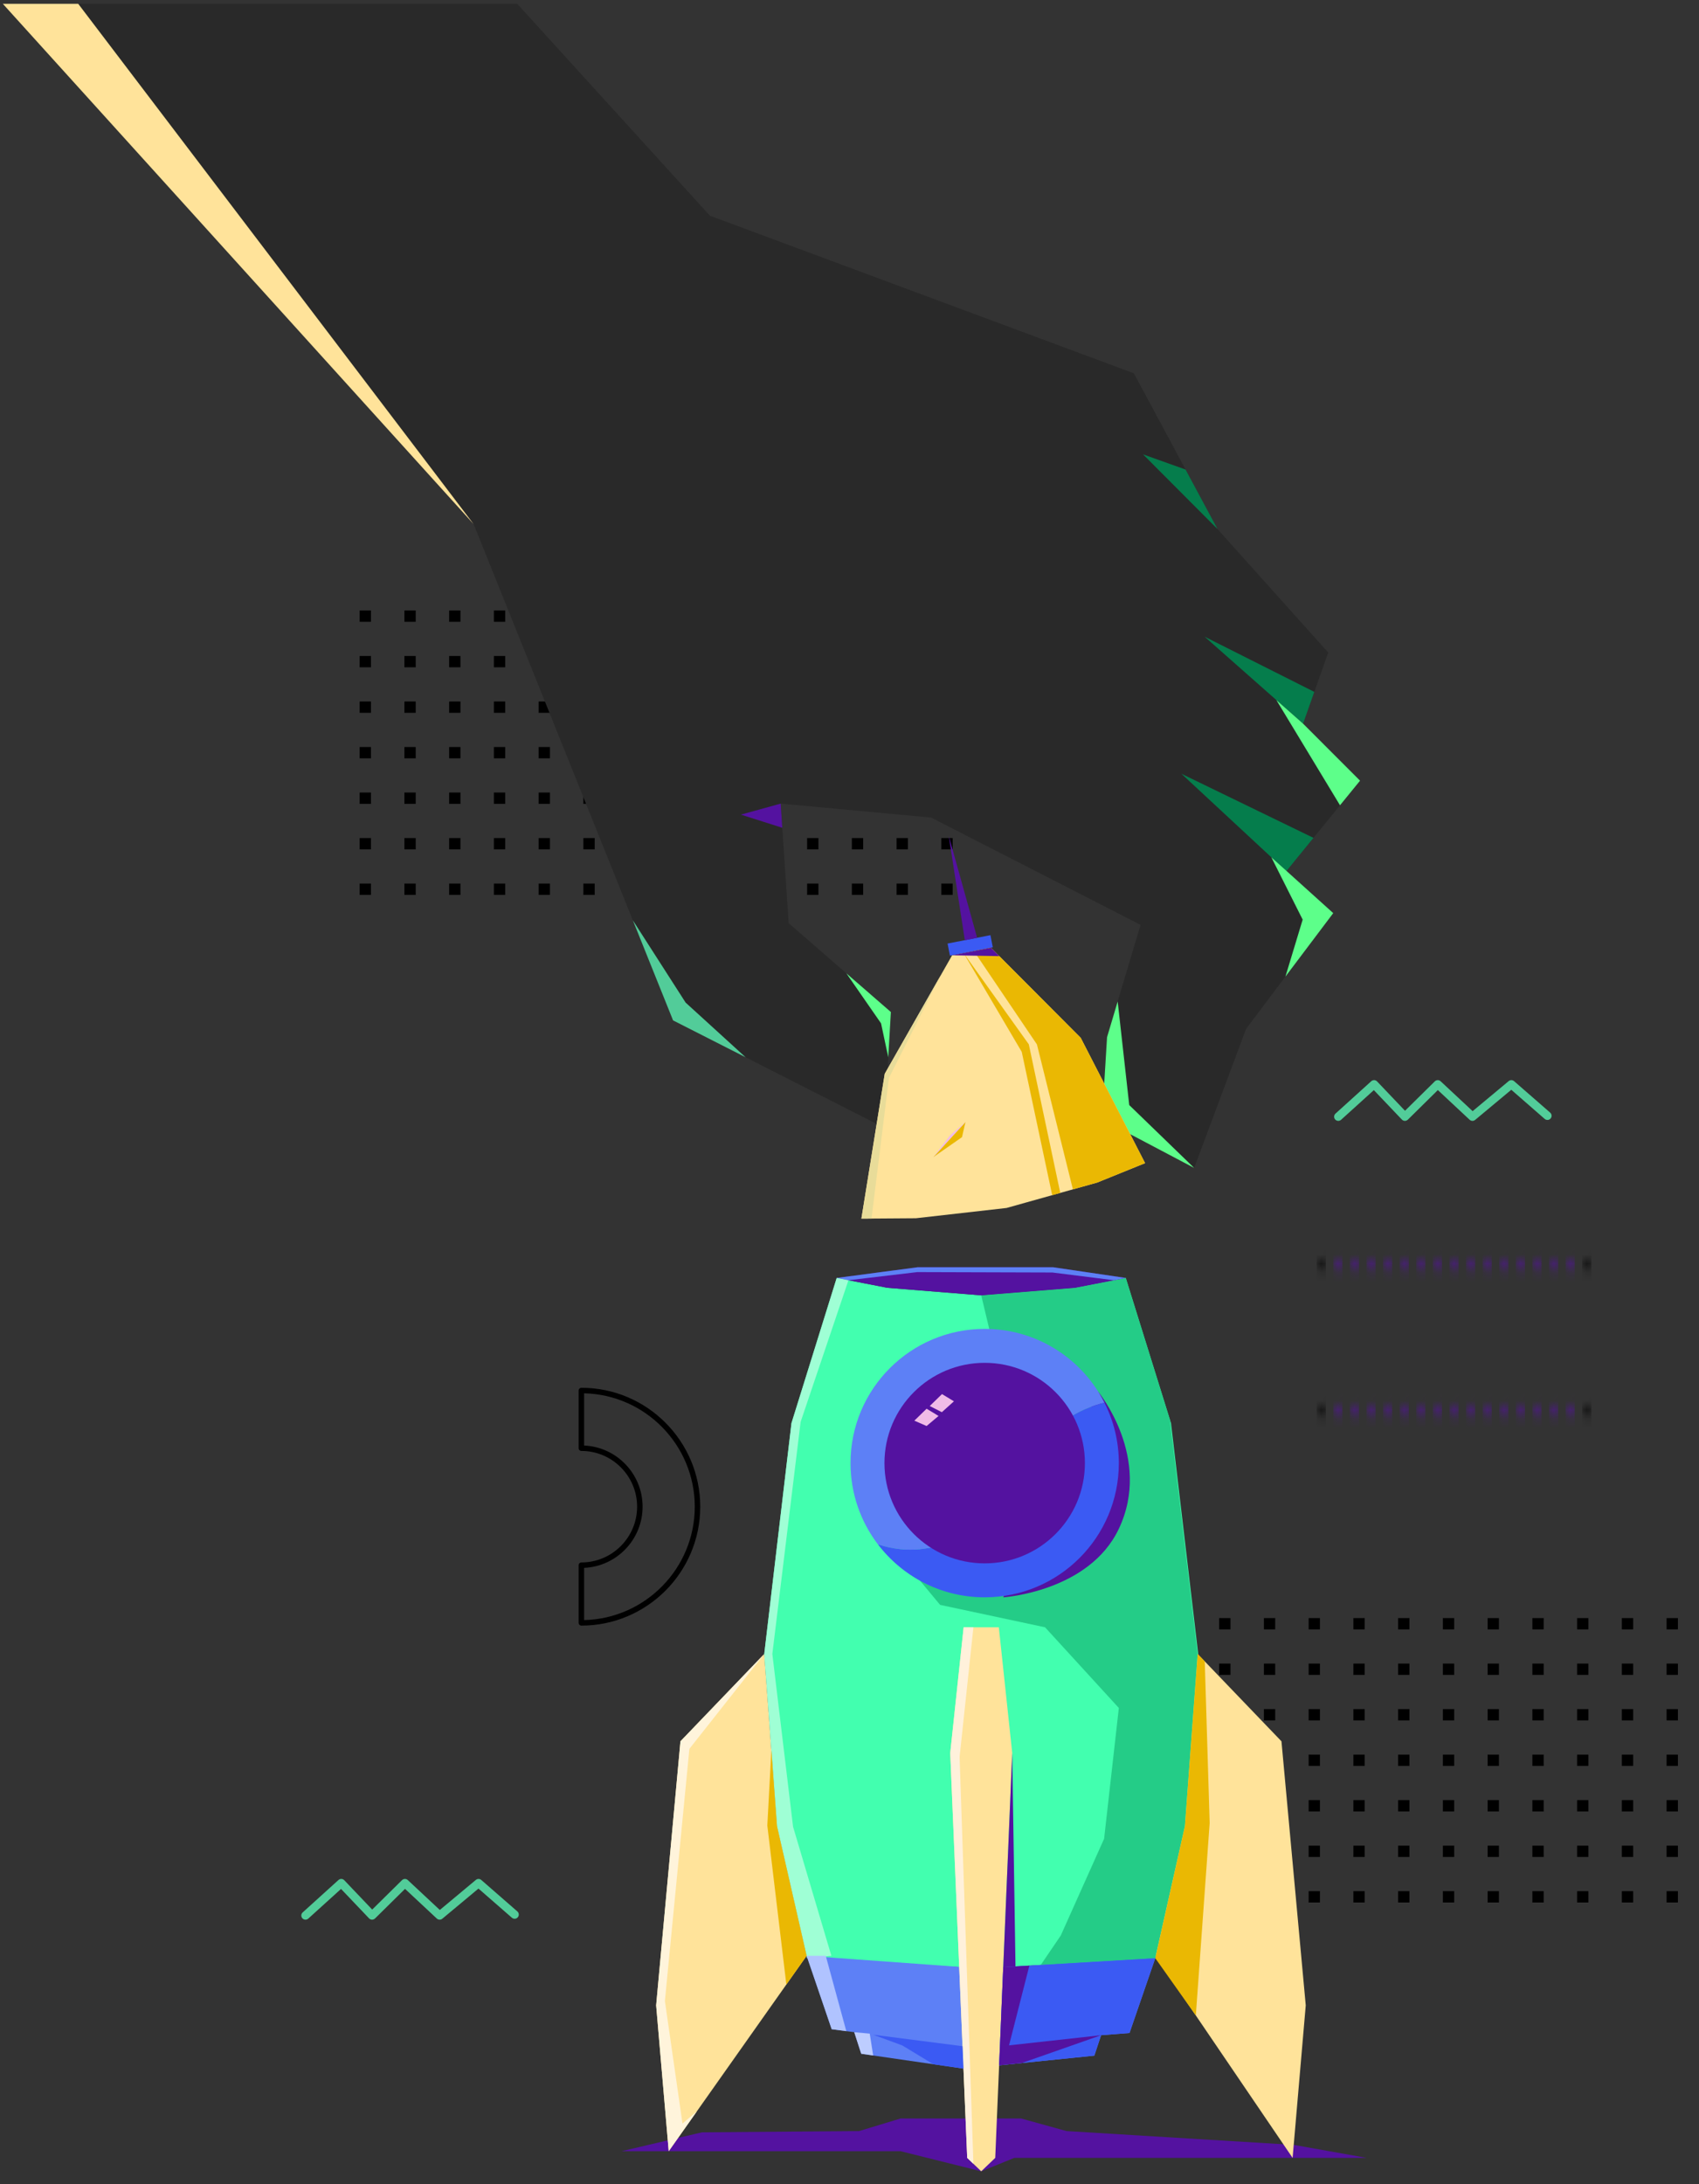 <?xml version="1.0" encoding="UTF-8"?> <svg xmlns="http://www.w3.org/2000/svg" xmlns:xlink="http://www.w3.org/1999/xlink" width="186px" height="239px" viewBox="0 0 186 239" version="1.1"><rect x="0" y="0" width="186" height="239" fill="#333333" stroke="none"/><title>startup-business2.6</title><defs><polygon id="path-1" points="28.556 6.673 22.385 0.502 14.38 8.508 6.374 0.502 0.203 6.673 8.209 14.679 0.203 22.684 6.374 28.855 14.38 20.85 22.385 28.855 28.556 22.684 20.551 14.679"></polygon><polygon id="path-3" points="28.556 6.673 22.385 0.502 14.38 8.508 6.374 0.502 0.203 6.673 8.209 14.679 0.203 22.684 6.374 28.855 14.38 20.85 22.385 28.855 28.556 22.684 20.551 14.679"></polygon><polygon id="path-5" points="28.556 6.673 22.385 0.502 14.38 8.508 6.374 0.502 0.203 6.673 8.209 14.679 0.203 22.684 6.374 28.855 14.38 20.85 22.385 28.855 28.556 22.684 20.551 14.679"></polygon><polygon id="path-7" points="28.556 6.673 22.385 0.502 14.38 8.508 6.374 0.502 0.203 6.673 8.209 14.679 0.203 22.684 6.374 28.855 14.38 20.85 22.385 28.855 28.556 22.684 20.551 14.679"></polygon><polygon id="path-9" points="28.556 6.673 22.385 0.502 14.38 8.508 6.374 0.502 0.203 6.673 8.209 14.679 0.203 22.684 6.374 28.855 14.38 20.85 22.385 28.855 28.556 22.684 20.551 14.679"></polygon><polygon id="path-11" points="28.556 6.673 22.385 0.502 14.38 8.508 6.374 0.502 0.203 6.673 8.209 14.679 0.203 22.684 6.374 28.855 14.38 20.85 22.385 28.855 28.556 22.684 20.551 14.679"></polygon><polygon id="path-13" points="28.556 6.673 22.385 0.502 14.38 8.508 6.374 0.502 0.203 6.673 8.209 14.679 0.203 22.684 6.374 28.855 14.38 20.85 22.385 28.855 28.556 22.684 20.551 14.679"></polygon><polygon id="path-15" points="28.556 6.673 22.385 0.502 14.38 8.508 6.374 0.502 0.203 6.673 8.209 14.679 0.203 22.684 6.374 28.855 14.38 20.85 22.385 28.855 28.556 22.684 20.551 14.679"></polygon><polygon id="path-17" points="28.556 6.673 22.385 0.502 14.38 8.508 6.374 0.502 0.203 6.673 8.209 14.679 0.203 22.684 6.374 28.855 14.38 20.85 22.385 28.855 28.556 22.684 20.551 14.679"></polygon><polygon id="path-19" points="28.556 6.673 22.385 0.502 14.38 8.508 6.374 0.502 0.203 6.673 8.209 14.679 0.203 22.684 6.374 28.855 14.38 20.85 22.385 28.855 28.556 22.684 20.551 14.679"></polygon><polygon id="path-21" points="28.556 6.673 22.385 0.502 14.38 8.508 6.374 0.502 0.203 6.673 8.209 14.679 0.203 22.684 6.374 28.855 14.38 20.85 22.385 28.855 28.556 22.684 20.551 14.679"></polygon><polygon id="path-23" points="28.556 6.673 22.385 0.502 14.38 8.508 6.374 0.502 0.203 6.673 8.209 14.679 0.203 22.684 6.374 28.855 14.38 20.85 22.385 28.855 28.556 22.684 20.551 14.679"></polygon><polygon id="path-25" points="28.556 6.673 22.385 0.502 14.38 8.508 6.374 0.502 0.203 6.673 8.209 14.679 0.203 22.684 6.374 28.855 14.38 20.85 22.385 28.855 28.556 22.684 20.551 14.679"></polygon><polygon id="path-27" points="28.556 6.673 22.385 0.502 14.38 8.508 6.374 0.502 0.203 6.673 8.209 14.679 0.203 22.684 6.374 28.855 14.38 20.85 22.385 28.855 28.556 22.684 20.551 14.679"></polygon><polygon id="path-29" points="28.556 6.673 22.385 0.502 14.38 8.508 6.374 0.502 0.203 6.673 8.209 14.679 0.203 22.684 6.374 28.855 14.38 20.85 22.385 28.855 28.556 22.684 20.551 14.679"></polygon><polygon id="path-31" points="28.556 6.673 22.385 0.502 14.38 8.508 6.374 0.502 0.203 6.673 8.209 14.679 0.203 22.684 6.374 28.855 14.38 20.85 22.385 28.855 28.556 22.684 20.551 14.679"></polygon><polygon id="path-33" points="28.556 6.673 22.385 0.502 14.38 8.508 6.374 0.502 0.203 6.673 8.209 14.679 0.203 22.684 6.374 28.855 14.38 20.85 22.385 28.855 28.556 22.684 20.551 14.679"></polygon></defs><g id="Page-1" stroke="none" stroke-width="1" fill="none" fill-rule="evenodd"><g id="Artboard" transform="translate(-20, -9)"><g id="startup-business2.6" transform="translate(20.2, 9.2)"><path d="M33.242,209.85 C33.118,209.85 32.994,209.799 32.904,209.701 C32.735,209.513 32.749,209.225 32.936,209.056 L36.854,205.51 C37.037,205.344 37.319,205.354 37.49,205.534 L40.547,208.744 L43.813,205.523 C43.988,205.352 44.266,205.35 44.444,205.516 L47.95,208.787 L51.896,205.499 C52.07,205.355 52.319,205.358 52.488,205.505 L56.44,208.95 C56.629,209.116 56.649,209.403 56.483,209.593 C56.318,209.785 56.03,209.803 55.84,209.638 L52.181,206.448 L48.225,209.745 C48.047,209.893 47.79,209.885 47.621,209.728 L44.141,206.48 L40.856,209.72 C40.769,209.805 40.631,209.851 40.529,209.851 C40.407,209.849 40.291,209.798 40.206,209.71 L37.135,206.486 L33.547,209.734 C33.461,209.811 33.351,209.85 33.242,209.85 Z M146.31,122.445 C146.186,122.445 146.062,122.394 145.972,122.296 C145.803,122.108 145.817,121.82 146.004,121.651 L149.922,118.105 C150.106,117.939 150.388,117.949 150.558,118.129 L153.615,121.339 L156.881,118.118 C157.056,117.947 157.334,117.945 157.513,118.111 L161.018,121.382 L164.965,118.094 C165.138,117.95 165.388,117.953 165.556,118.1 L169.508,121.545 C169.697,121.711 169.717,121.998 169.552,122.188 C169.386,122.38 169.099,122.398 168.908,122.233 L165.25,119.043 L161.293,122.34 C161.116,122.488 160.858,122.48 160.69,122.323 L157.21,119.075 L153.925,122.315 C153.838,122.4 153.699,122.446 153.598,122.446 C153.475,122.444 153.359,122.393 153.274,122.305 L150.203,119.081 L146.615,122.329 C146.529,122.406 146.419,122.445 146.31,122.445 Z" id="Shape" fill="#52CC99" fill-rule="nonzero"></path><path d="M63.448,177.674 C63.283,177.674 63.148,177.539 63.148,177.374 L63.148,171.062 C63.148,170.897 63.283,170.762 63.448,170.762 C66.812,170.762 69.548,168.026 69.548,164.662 C69.548,161.299 66.812,158.562 63.448,158.562 C63.283,158.562 63.148,158.428 63.148,158.262 L63.148,151.951 C63.148,151.785 63.283,151.651 63.448,151.651 C70.623,151.651 76.46,157.487 76.46,164.662 C76.46,171.837 70.623,177.674 63.448,177.674 Z M63.748,171.356 L63.748,177.07 C70.454,176.91 75.86,171.406 75.86,164.663 C75.86,157.919 70.454,152.415 63.748,152.255 L63.748,157.969 C67.304,158.126 70.148,161.069 70.148,164.663 C70.148,168.257 67.304,171.199 63.748,171.356 Z" id="Shape" fill="#000000" fill-rule="nonzero"></path><rect id="Rectangle" fill="#000000" fill-rule="nonzero" x="118.571" y="176.849" width="1.239" height="1.239"></rect><rect id="Rectangle" fill="#000000" fill-rule="nonzero" x="123.47" y="176.849" width="1.239" height="1.239"></rect><rect id="Rectangle" fill="#000000" fill-rule="nonzero" x="128.368" y="176.849" width="1.239" height="1.239"></rect><rect id="Rectangle" fill="#000000" fill-rule="nonzero" x="133.267" y="176.849" width="1.239" height="1.239"></rect><rect id="Rectangle" fill="#000000" fill-rule="nonzero" x="138.166" y="176.849" width="1.239" height="1.239"></rect><rect id="Rectangle" fill="#000000" fill-rule="nonzero" x="143.064" y="176.849" width="1.239" height="1.239"></rect><rect id="Rectangle" fill="#000000" fill-rule="nonzero" x="147.962" y="176.849" width="1.239" height="1.239"></rect><rect id="Rectangle" fill="#000000" fill-rule="nonzero" x="152.861" y="176.849" width="1.239" height="1.239"></rect><rect id="Rectangle" fill="#000000" fill-rule="nonzero" x="157.76" y="176.849" width="1.239" height="1.239"></rect><rect id="Rectangle" fill="#000000" fill-rule="nonzero" x="162.658" y="176.849" width="1.239" height="1.239"></rect><rect id="Rectangle" fill="#000000" fill-rule="nonzero" x="167.557" y="176.849" width="1.239" height="1.239"></rect><rect id="Rectangle" fill="#000000" fill-rule="nonzero" x="172.456" y="176.849" width="1.239" height="1.239"></rect><rect id="Rectangle" fill="#000000" fill-rule="nonzero" x="177.354" y="176.849" width="1.239" height="1.239"></rect><rect id="Rectangle" fill="#000000" fill-rule="nonzero" x="182.252" y="176.849" width="1.239" height="1.239"></rect><rect id="Rectangle" fill="#000000" fill-rule="nonzero" x="118.571" y="181.829" width="1.239" height="1.239"></rect><rect id="Rectangle" fill="#000000" fill-rule="nonzero" x="123.47" y="181.829" width="1.239" height="1.239"></rect><rect id="Rectangle" fill="#000000" fill-rule="nonzero" x="128.368" y="181.829" width="1.239" height="1.239"></rect><rect id="Rectangle" fill="#000000" fill-rule="nonzero" x="133.267" y="181.829" width="1.239" height="1.239"></rect><rect id="Rectangle" fill="#000000" fill-rule="nonzero" x="138.166" y="181.829" width="1.239" height="1.239"></rect><rect id="Rectangle" fill="#000000" fill-rule="nonzero" x="143.064" y="181.829" width="1.239" height="1.239"></rect><rect id="Rectangle" fill="#000000" fill-rule="nonzero" x="147.962" y="181.829" width="1.239" height="1.239"></rect><rect id="Rectangle" fill="#000000" fill-rule="nonzero" x="152.861" y="181.829" width="1.239" height="1.239"></rect><rect id="Rectangle" fill="#000000" fill-rule="nonzero" x="157.76" y="181.829" width="1.239" height="1.239"></rect><rect id="Rectangle" fill="#000000" fill-rule="nonzero" x="162.658" y="181.829" width="1.239" height="1.239"></rect><rect id="Rectangle" fill="#000000" fill-rule="nonzero" x="167.557" y="181.829" width="1.239" height="1.239"></rect><rect id="Rectangle" fill="#000000" fill-rule="nonzero" x="172.456" y="181.829" width="1.239" height="1.239"></rect><rect id="Rectangle" fill="#000000" fill-rule="nonzero" x="177.354" y="181.829" width="1.239" height="1.239"></rect><rect id="Rectangle" fill="#000000" fill-rule="nonzero" x="182.252" y="181.829" width="1.239" height="1.239"></rect><g id="Group" transform="translate(118.2, 186.6)" fill="#000000" fill-rule="nonzero"><rect id="Rectangle" x="0.371" y="0.21" width="1.239" height="1.239"></rect><rect id="Rectangle" x="5.27" y="0.21" width="1.239" height="1.239"></rect><rect id="Rectangle" x="10.168" y="0.21" width="1.239" height="1.239"></rect><rect id="Rectangle" x="15.067" y="0.21" width="1.239" height="1.239"></rect><rect id="Rectangle" x="19.966" y="0.21" width="1.239" height="1.239"></rect><rect id="Rectangle" x="24.864" y="0.21" width="1.239" height="1.239"></rect><rect id="Rectangle" x="29.762" y="0.21" width="1.239" height="1.239"></rect><rect id="Rectangle" x="34.661" y="0.21" width="1.239" height="1.239"></rect><rect id="Rectangle" x="39.56" y="0.21" width="1.239" height="1.239"></rect><rect id="Rectangle" x="44.458" y="0.21" width="1.239" height="1.239"></rect><rect id="Rectangle" x="49.357" y="0.21" width="1.239" height="1.239"></rect><rect id="Rectangle" x="54.256" y="0.21" width="1.239" height="1.239"></rect><rect id="Rectangle" x="59.154" y="0.21" width="1.239" height="1.239"></rect><rect id="Rectangle" x="64.052" y="0.21" width="1.239" height="1.239"></rect></g><g id="Group" transform="translate(118.2, 191.4)" fill="#000000" fill-rule="nonzero"><rect id="Rectangle" x="0.371" y="0.39" width="1.239" height="1.239"></rect><rect id="Rectangle" x="5.27" y="0.39" width="1.239" height="1.239"></rect><rect id="Rectangle" x="10.168" y="0.39" width="1.239" height="1.239"></rect><rect id="Rectangle" x="15.067" y="0.39" width="1.239" height="1.239"></rect><rect id="Rectangle" x="19.966" y="0.39" width="1.239" height="1.239"></rect><rect id="Rectangle" x="24.864" y="0.39" width="1.239" height="1.239"></rect><rect id="Rectangle" x="29.762" y="0.39" width="1.239" height="1.239"></rect><rect id="Rectangle" x="34.661" y="0.39" width="1.239" height="1.239"></rect><rect id="Rectangle" x="39.56" y="0.39" width="1.239" height="1.239"></rect><rect id="Rectangle" x="44.458" y="0.39" width="1.239" height="1.239"></rect><rect id="Rectangle" x="49.357" y="0.39" width="1.239" height="1.239"></rect><rect id="Rectangle" x="54.256" y="0.39" width="1.239" height="1.239"></rect><rect id="Rectangle" x="59.154" y="0.39" width="1.239" height="1.239"></rect><rect id="Rectangle" x="64.052" y="0.39" width="1.239" height="1.239"></rect></g><g id="Group" transform="translate(118.2, 196.2)" fill="#000000" fill-rule="nonzero"><rect id="Rectangle" x="0.371" y="0.571" width="1.239" height="1.239"></rect><rect id="Rectangle" x="5.27" y="0.571" width="1.239" height="1.239"></rect><rect id="Rectangle" x="10.168" y="0.571" width="1.239" height="1.239"></rect><rect id="Rectangle" x="15.067" y="0.571" width="1.239" height="1.239"></rect><rect id="Rectangle" x="19.966" y="0.571" width="1.239" height="1.239"></rect><rect id="Rectangle" x="24.864" y="0.571" width="1.239" height="1.239"></rect><rect id="Rectangle" x="29.762" y="0.571" width="1.239" height="1.239"></rect><rect id="Rectangle" x="34.661" y="0.571" width="1.239" height="1.239"></rect><rect id="Rectangle" x="39.56" y="0.571" width="1.239" height="1.239"></rect><rect id="Rectangle" x="44.458" y="0.571" width="1.239" height="1.239"></rect><rect id="Rectangle" x="49.357" y="0.571" width="1.239" height="1.239"></rect><rect id="Rectangle" x="54.256" y="0.571" width="1.239" height="1.239"></rect><rect id="Rectangle" x="59.154" y="0.571" width="1.239" height="1.239"></rect><rect id="Rectangle" x="64.052" y="0.571" width="1.239" height="1.239"></rect></g><g id="Group" transform="translate(118.2, 201.6)" fill="#000000" fill-rule="nonzero"><rect id="Rectangle" x="0.371" y="0.151" width="1.239" height="1.239"></rect><rect id="Rectangle" x="5.27" y="0.151" width="1.239" height="1.239"></rect><rect id="Rectangle" x="10.168" y="0.151" width="1.239" height="1.239"></rect><rect id="Rectangle" x="15.067" y="0.151" width="1.239" height="1.239"></rect><rect id="Rectangle" x="19.966" y="0.151" width="1.239" height="1.239"></rect><rect id="Rectangle" x="24.864" y="0.151" width="1.239" height="1.239"></rect><rect id="Rectangle" x="29.762" y="0.151" width="1.239" height="1.239"></rect><rect id="Rectangle" x="34.661" y="0.151" width="1.239" height="1.239"></rect><rect id="Rectangle" x="39.56" y="0.151" width="1.239" height="1.239"></rect><rect id="Rectangle" x="44.458" y="0.151" width="1.239" height="1.239"></rect><rect id="Rectangle" x="49.357" y="0.151" width="1.239" height="1.239"></rect><rect id="Rectangle" x="54.256" y="0.151" width="1.239" height="1.239"></rect><rect id="Rectangle" x="59.154" y="0.151" width="1.239" height="1.239"></rect><rect id="Rectangle" x="64.052" y="0.151" width="1.239" height="1.239"></rect></g><g id="Group" transform="translate(118.2, 206.4)" fill="#000000" fill-rule="nonzero"><rect id="Rectangle" x="0.371" y="0.332" width="1.239" height="1.239"></rect><rect id="Rectangle" x="5.27" y="0.332" width="1.239" height="1.239"></rect><rect id="Rectangle" x="10.168" y="0.332" width="1.239" height="1.239"></rect><rect id="Rectangle" x="15.067" y="0.332" width="1.239" height="1.239"></rect><rect id="Rectangle" x="19.966" y="0.332" width="1.239" height="1.239"></rect><rect id="Rectangle" x="24.864" y="0.332" width="1.239" height="1.239"></rect><rect id="Rectangle" x="29.762" y="0.332" width="1.239" height="1.239"></rect><rect id="Rectangle" x="34.661" y="0.332" width="1.239" height="1.239"></rect><rect id="Rectangle" x="39.56" y="0.332" width="1.239" height="1.239"></rect><rect id="Rectangle" x="44.458" y="0.332" width="1.239" height="1.239"></rect><rect id="Rectangle" x="49.357" y="0.332" width="1.239" height="1.239"></rect><rect id="Rectangle" x="54.256" y="0.332" width="1.239" height="1.239"></rect><rect id="Rectangle" x="59.154" y="0.332" width="1.239" height="1.239"></rect><rect id="Rectangle" x="64.052" y="0.332" width="1.239" height="1.239"></rect></g><g id="Group" transform="translate(39, 66.6)" fill="#000000" fill-rule="nonzero"><rect id="Rectangle" x="0.173" y="-0.002" width="1.239" height="1.239"></rect><rect id="Rectangle" x="5.072" y="-0.002" width="1.239" height="1.239"></rect><rect id="Rectangle" x="9.97" y="-0.002" width="1.239" height="1.239"></rect><rect id="Rectangle" x="14.869" y="-0.002" width="1.239" height="1.239"></rect><rect id="Rectangle" x="19.768" y="-0.002" width="1.239" height="1.239"></rect><rect id="Rectangle" x="24.666" y="-0.002" width="1.239" height="1.239"></rect><rect id="Rectangle" x="29.564" y="-0.002" width="1.239" height="1.239"></rect><rect id="Rectangle" x="34.463" y="-0.002" width="1.239" height="1.239"></rect><rect id="Rectangle" x="39.362" y="-0.002" width="1.239" height="1.239"></rect><rect id="Rectangle" x="44.26" y="-0.002" width="1.239" height="1.239"></rect><rect id="Rectangle" x="49.159" y="-0.002" width="1.239" height="1.239"></rect><rect id="Rectangle" x="54.058" y="-0.002" width="1.239" height="1.239"></rect><rect id="Rectangle" x="58.956" y="-0.002" width="1.239" height="1.239"></rect><rect id="Rectangle" x="63.854" y="-0.002" width="1.239" height="1.239"></rect><rect id="Rectangle" x="0.173" y="4.978" width="1.239" height="1.239"></rect><rect id="Rectangle" x="5.072" y="4.978" width="1.239" height="1.239"></rect><rect id="Rectangle" x="9.97" y="4.978" width="1.239" height="1.239"></rect><rect id="Rectangle" x="14.869" y="4.978" width="1.239" height="1.239"></rect><rect id="Rectangle" x="19.768" y="4.978" width="1.239" height="1.239"></rect><rect id="Rectangle" x="24.666" y="4.978" width="1.239" height="1.239"></rect><rect id="Rectangle" x="29.564" y="4.978" width="1.239" height="1.239"></rect><rect id="Rectangle" x="34.463" y="4.978" width="1.239" height="1.239"></rect><rect id="Rectangle" x="39.362" y="4.978" width="1.239" height="1.239"></rect><rect id="Rectangle" x="44.26" y="4.978" width="1.239" height="1.239"></rect><rect id="Rectangle" x="49.159" y="4.978" width="1.239" height="1.239"></rect><rect id="Rectangle" x="54.058" y="4.978" width="1.239" height="1.239"></rect><rect id="Rectangle" x="58.956" y="4.978" width="1.239" height="1.239"></rect><rect id="Rectangle" x="63.854" y="4.978" width="1.239" height="1.239"></rect><g transform="translate(0, 9.6)" id="Rectangle"><rect x="0.173" y="0.359" width="1.239" height="1.239"></rect><rect x="5.072" y="0.359" width="1.239" height="1.239"></rect><rect x="9.97" y="0.359" width="1.239" height="1.239"></rect><rect x="14.869" y="0.359" width="1.239" height="1.239"></rect><rect x="19.768" y="0.359" width="1.239" height="1.239"></rect><rect x="24.666" y="0.359" width="1.239" height="1.239"></rect><rect x="29.564" y="0.359" width="1.239" height="1.239"></rect><rect x="34.463" y="0.359" width="1.239" height="1.239"></rect><rect x="39.362" y="0.359" width="1.239" height="1.239"></rect><rect x="44.26" y="0.359" width="1.239" height="1.239"></rect><rect x="49.159" y="0.359" width="1.239" height="1.239"></rect><rect x="54.058" y="0.359" width="1.239" height="1.239"></rect><rect x="58.956" y="0.359" width="1.239" height="1.239"></rect><rect x="63.854" y="0.359" width="1.239" height="1.239"></rect></g><g transform="translate(0, 14.4)" id="Rectangle"><rect x="0.173" y="0.539" width="1.239" height="1.239"></rect><rect x="5.072" y="0.539" width="1.239" height="1.239"></rect><rect x="9.97" y="0.539" width="1.239" height="1.239"></rect><rect x="14.869" y="0.539" width="1.239" height="1.239"></rect><rect x="19.768" y="0.539" width="1.239" height="1.239"></rect><rect x="24.666" y="0.539" width="1.239" height="1.239"></rect><rect x="29.564" y="0.539" width="1.239" height="1.239"></rect><rect x="34.463" y="0.539" width="1.239" height="1.239"></rect><rect x="39.362" y="0.539" width="1.239" height="1.239"></rect><rect x="44.26" y="0.539" width="1.239" height="1.239"></rect><rect x="49.159" y="0.539" width="1.239" height="1.239"></rect><rect x="54.058" y="0.539" width="1.239" height="1.239"></rect><rect x="58.956" y="0.539" width="1.239" height="1.239"></rect><rect x="63.854" y="0.539" width="1.239" height="1.239"></rect></g><g transform="translate(0, 19.8)" id="Rectangle"><rect x="0.173" y="0.119" width="1.239" height="1.239"></rect><rect x="5.072" y="0.119" width="1.239" height="1.239"></rect><rect x="9.97" y="0.119" width="1.239" height="1.239"></rect><rect x="14.869" y="0.119" width="1.239" height="1.239"></rect><rect x="19.768" y="0.119" width="1.239" height="1.239"></rect><rect x="24.666" y="0.119" width="1.239" height="1.239"></rect><rect x="29.564" y="0.119" width="1.239" height="1.239"></rect><rect x="34.463" y="0.119" width="1.239" height="1.239"></rect><rect x="39.362" y="0.119" width="1.239" height="1.239"></rect><rect x="44.26" y="0.119" width="1.239" height="1.239"></rect><rect x="49.159" y="0.119" width="1.239" height="1.239"></rect><rect x="54.058" y="0.119" width="1.239" height="1.239"></rect><rect x="58.956" y="0.119" width="1.239" height="1.239"></rect><rect x="63.854" y="0.119" width="1.239" height="1.239"></rect></g><g transform="translate(0, 24.6)" id="Rectangle"><rect x="0.173" y="0.3" width="1.239" height="1.239"></rect><rect x="5.072" y="0.3" width="1.239" height="1.239"></rect><rect x="9.97" y="0.3" width="1.239" height="1.239"></rect><rect x="14.869" y="0.3" width="1.239" height="1.239"></rect><rect x="19.768" y="0.3" width="1.239" height="1.239"></rect><rect x="24.666" y="0.3" width="1.239" height="1.239"></rect><rect x="29.564" y="0.3" width="1.239" height="1.239"></rect><rect x="34.463" y="0.3" width="1.239" height="1.239"></rect><rect x="39.362" y="0.3" width="1.239" height="1.239"></rect><rect x="44.26" y="0.3" width="1.239" height="1.239"></rect><rect x="49.159" y="0.3" width="1.239" height="1.239"></rect><rect x="54.058" y="0.3" width="1.239" height="1.239"></rect><rect x="58.956" y="0.3" width="1.239" height="1.239"></rect><rect x="63.854" y="0.3" width="1.239" height="1.239"></rect></g><g transform="translate(0, 29.4)" id="Rectangle"><rect x="0.173" y="0.481" width="1.239" height="1.239"></rect><rect x="5.072" y="0.481" width="1.239" height="1.239"></rect><rect x="9.97" y="0.481" width="1.239" height="1.239"></rect><rect x="14.869" y="0.481" width="1.239" height="1.239"></rect><rect x="19.768" y="0.481" width="1.239" height="1.239"></rect><rect x="24.666" y="0.481" width="1.239" height="1.239"></rect><rect x="29.564" y="0.481" width="1.239" height="1.239"></rect><rect x="34.463" y="0.481" width="1.239" height="1.239"></rect><rect x="39.362" y="0.481" width="1.239" height="1.239"></rect><rect x="44.26" y="0.481" width="1.239" height="1.239"></rect><rect x="49.159" y="0.481" width="1.239" height="1.239"></rect><rect x="54.058" y="0.481" width="1.239" height="1.239"></rect><rect x="58.956" y="0.481" width="1.239" height="1.239"></rect><rect x="63.854" y="0.481" width="1.239" height="1.239"></rect></g></g><g id="Group" transform="translate(144, 133.8)"><g id="Clipped"><mask id="mask-2" fill="white"><use xlink:href="#path-1"></use></mask><g id="a"></g><rect id="Rectangle" fill="#000000" fill-rule="nonzero" mask="url(#mask-2)" x="-0.053" y="-2.239" width="1" height="33.836"></rect></g><g id="Clipped"><mask id="mask-4" fill="white"><use xlink:href="#path-3"></use></mask><g id="a"></g><rect id="Rectangle" fill="#5412A0" fill-rule="nonzero" mask="url(#mask-4)" x="1.765" y="-2.239" width="1" height="33.836"></rect></g><g id="Clipped"><mask id="mask-6" fill="white"><use xlink:href="#path-5"></use></mask><g id="a"></g><rect id="Rectangle" fill="#5412A0" fill-rule="nonzero" mask="url(#mask-6)" x="3.581" y="-2.239" width="1" height="33.836"></rect></g><g id="Clipped"><mask id="mask-8" fill="white"><use xlink:href="#path-7"></use></mask><g id="a"></g><rect id="Rectangle" fill="#5412A0" fill-rule="nonzero" mask="url(#mask-8)" x="5.398" y="-2.239" width="1" height="33.836"></rect></g><g id="Clipped"><mask id="mask-10" fill="white"><use xlink:href="#path-9"></use></mask><g id="a"></g><rect id="Rectangle" fill="#5412A0" fill-rule="nonzero" mask="url(#mask-10)" x="7.214" y="-2.239" width="1" height="33.836"></rect></g><g id="Clipped"><mask id="mask-12" fill="white"><use xlink:href="#path-11"></use></mask><g id="a"></g><rect id="Rectangle" fill="#5412A0" fill-rule="nonzero" mask="url(#mask-12)" x="9.031" y="-2.239" width="1" height="33.836"></rect></g><g id="Clipped"><mask id="mask-14" fill="white"><use xlink:href="#path-13"></use></mask><g id="a"></g><rect id="Rectangle" fill="#5412A0" fill-rule="nonzero" mask="url(#mask-14)" x="10.847" y="-2.239" width="1" height="33.836"></rect></g><g id="Clipped"><mask id="mask-16" fill="white"><use xlink:href="#path-15"></use></mask><g id="a"></g><rect id="Rectangle" fill="#5412A0" fill-rule="nonzero" mask="url(#mask-16)" x="12.664" y="-2.239" width="1" height="33.836"></rect></g><g id="Clipped"><mask id="mask-18" fill="white"><use xlink:href="#path-17"></use></mask><g id="a"></g><rect id="Rectangle" fill="#5412A0" fill-rule="nonzero" mask="url(#mask-18)" x="14.481" y="-2.239" width="1" height="33.836"></rect></g><g id="Clipped"><mask id="mask-20" fill="white"><use xlink:href="#path-19"></use></mask><g id="a"></g><rect id="Rectangle" fill="#5412A0" fill-rule="nonzero" mask="url(#mask-20)" x="16.298" y="-2.239" width="1" height="33.836"></rect></g><g id="Clipped"><mask id="mask-22" fill="white"><use xlink:href="#path-21"></use></mask><g id="a"></g><rect id="Rectangle" fill="#5412A0" fill-rule="nonzero" mask="url(#mask-22)" x="18.115" y="-2.239" width="1" height="33.836"></rect></g><g id="Clipped"><mask id="mask-24" fill="white"><use xlink:href="#path-23"></use></mask><g id="a"></g><rect id="Rectangle" fill="#5412A0" fill-rule="nonzero" mask="url(#mask-24)" x="19.931" y="-2.239" width="1" height="33.836"></rect></g><g id="Clipped"><mask id="mask-26" fill="white"><use xlink:href="#path-25"></use></mask><g id="a"></g><rect id="Rectangle" fill="#5412A0" fill-rule="nonzero" mask="url(#mask-26)" x="21.748" y="-2.239" width="1" height="33.836"></rect></g><g id="Clipped"><mask id="mask-28" fill="white"><use xlink:href="#path-27"></use></mask><g id="a"></g><rect id="Rectangle" fill="#5412A0" fill-rule="nonzero" mask="url(#mask-28)" x="23.564" y="-2.239" width="1" height="33.836"></rect></g><g id="Clipped"><mask id="mask-30" fill="white"><use xlink:href="#path-29"></use></mask><g id="a"></g><rect id="Rectangle" fill="#5412A0" fill-rule="nonzero" mask="url(#mask-30)" x="25.381" y="-2.239" width="1" height="33.836"></rect></g><g id="Clipped"><mask id="mask-32" fill="white"><use xlink:href="#path-31"></use></mask><g id="a"></g><rect id="Rectangle" fill="#5412A0" fill-rule="nonzero" mask="url(#mask-32)" x="27.198" y="-2.239" width="1" height="33.836"></rect></g><g id="Clipped"><mask id="mask-34" fill="white"><use xlink:href="#path-33"></use></mask><g id="a"></g><rect id="Rectangle" fill="#000000" fill-rule="nonzero" mask="url(#mask-34)" x="29.015" y="-2.239" width="1" height="33.836"></rect></g></g><g id="Group" fill-rule="nonzero"><polygon id="Path" fill="#292929" points="51.655 57.155 73.484 111.453 96.597 123.193 97.331 110.536 86.141 100.813 85.264 87.731 101.734 89.257 124.664 100.997 120.995 113.287 120.445 122.276 130.534 127.595 136.22 112.37 145.759 99.713 140.623 95.127 148.694 85.221 142.457 78.984 145.209 71.199 133.102 57.705 123.93 40.645 77.519 23.402 56.424 0.216 0.108 0.216"></polygon><polygon id="Path" fill="#057D4C" points="140.623 95.127 129.135 84.464 143.594 91.48"></polygon><polygon id="Path" fill="#057D4C" points="142.457 78.984 131.68 69.468 143.686 75.506"></polygon><polygon id="Path" fill="#057D4C" points="133.102 57.705 124.939 49.519 129.592 51.178"></polygon><polygon id="Path" fill="#5412A0" points="85.264 87.731 80.913 88.936 85.441 90.376"></polygon><polygon id="Path" fill="#FFE39A" points="51.655 57.155 8.363 0.216 0.108 0.216"></polygon><polygon id="Path" fill="#52CC99" points="69.082 100.502 73.484 111.453 81.429 115.489 74.86 109.504"></polygon><polygon id="Path" fill="#5DFF8A" points="122.159 109.385 120.995 113.287 120.445 122.276 130.534 127.595 123.425 120.716"></polygon><polygon id="Path" fill="#5DFF8A" points="92.455 106.299 96.253 111.774 97.044 115.489 97.331 110.536"></polygon><polygon id="Path" fill="#5DFF8A" points="138.981 93.603 142.411 100.424 140.523 106.66 145.759 99.713"></polygon><polygon id="Path" fill="#5DFF8A" points="139.534 76.403 146.499 87.915 148.694 85.221 142.457 78.984"></polygon><polygon id="Path" fill="#FFE39A" points="94.103 133.142 100.069 133.1 109.996 131.975 119.92 129.193 125.159 127.071 118.114 113.363 108.284 103.501 104.032 104.333 96.659 117.293"></polygon><rect id="Rectangle" fill="#3B5AF3" transform="translate(106.011, 103.247) rotate(-11.068) translate(-106.011, -103.247) " x="103.621" y="102.571" width="4.781" height="1.352"></rect><polygon id="Path" fill="#EAB803" points="106.417 103.866 113.32 114.082 117.257 129.94 119.92 129.193 125.159 127.071 118.114 113.363 108.284 103.501"></polygon><polygon id="Path" fill="#EAB803" points="105.292 104.086 112.43 114.069 115.875 130.327 114.991 130.574 111.657 114.896"></polygon><polygon id="Path" fill="#5412A0" points="105.426 102.682 103.671 91.285 106.776 102.418"></polygon><polygon id="Path" fill="#5412A0" points="104.032 104.333 109.2 104.42 108.284 103.501"></polygon><polygon id="Path" fill="#EAB803" points="105.495 122.575 101.971 126.418 105.117 124.225"></polygon><polygon id="Path" fill="#F0BBE7" points="101.971 126.418 103.816 124.024 105.495 122.575"></polygon><polyline id="Path" fill="#E8DC99" points="95.21 133.135 95.216 133.088 97.12 117.738 102.803 106.491 96.659 117.293 94.103 133.142"></polyline></g><g id="Group" transform="translate(67.8, 138)" fill-rule="nonzero"><polygon id="Path" fill="#5412A0" points="0.043 97.183 30.586 97.183 39.42 99.384 43.037 97.916 81.628 97.916 73.632 96.494 48.761 94.982 43.793 93.606 30.586 93.606 26.045 94.982 8.848 95.119"></polygon><polygon id="Path" fill="#42FFAF" points="60.196 17.524 55.243 1.634 49.693 2.711 39.421 3.537 29.148 2.711 23.599 1.634 18.646 17.524 15.667 42.778 17.064 61.618 20.366 76.064 39.421 77.188 58.475 76.064 61.778 61.618 63.175 42.778"></polygon><polygon id="Path" fill="#5D80F6" points="20.306 75.803 23.049 83.837 37.082 85.695 55.655 84.25 58.475 76.064 39.421 77.188"></polygon><polygon id="Path" fill="#5D80F6" points="25.519 84.164 26.282 86.521 37.632 88.171 51.803 86.727 52.541 84.493"></polygon><polygon id="Path" fill="#FFE39A" points="15.667 42.778 6.493 52.332 3.833 81.224 5.209 97.183 20.306 75.803 17.064 61.618"></polygon><polygon id="Path" fill="#FFE39A" points="63.115 42.778 72.289 52.332 74.948 81.224 73.509 97.916 58.475 75.803 61.718 61.618"></polygon><polygon id="Path" fill="#24CC87" points="39.421 3.537 40.561 8.306 51.911 26.329 44.275 34.24 29.898 31.364 34.919 37.405 46.408 39.858 54.486 48.686 52.874 62.994 48.127 73.588 45.937 76.804 58.475 76.064 61.718 61.618 63.115 42.778 60.095 17.202 55.243 1.634 49.693 2.711"></polygon><path d="M52.238,14.095 C52.238,14.095 58.171,21.308 54.486,29.081 C51.219,35.974 41.831,36.58 41.831,36.58 L52.238,14.095 Z" id="Path" fill="#5412A0"></path><path d="M44,22.615 C46.631,17.675 50.323,15.907 52.915,15.286 C50.497,10.494 45.533,7.206 39.799,7.206 C31.688,7.206 25.112,13.781 25.112,21.893 C25.112,25.235 26.231,28.315 28.111,30.784 C34.426,32.85 40.474,29.231 44,22.615 Z" id="Path" fill="#5D80F6"></path><path d="M39.799,36.579 C47.911,36.579 54.486,30.004 54.486,21.892 C54.486,19.515 53.918,17.272 52.915,15.286 C50.323,15.906 46.632,17.675 44,22.614 C40.474,29.231 34.426,32.849 28.112,30.782 C30.794,34.304 35.03,36.579 39.799,36.579 Z" id="Path" fill="#3B5AF3"></path><polygon id="Path" fill="#FFE39A" points="42.814 53.616 41.347 39.858 39.421 39.858 39.42 39.858 37.495 39.858 36.028 53.616 37.886 97.916 39.42 99.383 39.42 99.384 39.421 99.383 39.421 99.384 39.421 99.383 40.955 97.916"></polygon><circle id="Oval" fill="#5412A0" cx="39.799" cy="21.892" r="10.972"></circle><polygon id="Path" fill="#5412A0" points="23.599 1.634 32.443 0.464 47.302 0.464 55.243 1.634 49.693 2.711 39.421 3.537 29.148 2.711"></polygon><polygon id="Path" fill="#5D80F6" points="23.599 1.634 32.443 0.464 47.302 0.464 55.243 1.634 53.956 1.884 47.21 1.037 32.42 0.992 24.886 1.884"></polygon><polygon id="Path" fill="#9FFFD5" points="24.886 1.884 19.648 17.387 16.553 42.778 18.823 61.687 23.015 75.803 20.366 76.064 17.064 61.618 15.667 42.778 18.646 17.524 23.599 1.634"></polygon><polygon id="Path" fill="#FFF1DB" points="38.566 39.858 37.052 54.052 38.566 98.566 37.886 97.916 36.028 53.616 37.495 39.858"></polygon><polygon id="Path" fill="#FFF4DB" points="15.667 42.778 7.472 53.158 4.79 80.749 6.716 94.156 8.285 92.828 5.209 97.183 3.833 81.224 6.493 52.332"></polygon><polygon id="Path" fill="#B0C3FF" points="22.4 75.803 24.651 84.05 23.049 83.837 20.306 75.803"></polygon><polygon id="Path" fill="#BDCDFF" points="25.519 84.164 26.282 86.521 27.592 86.711 27.215 84.319"></polygon><polygon id="Path" fill="#3B5AF3" points="41.831 77.046 41.38 87.789 51.803 86.727 52.541 84.493 55.655 84.25 58.475 76.064"></polygon><polygon id="Path" fill="#3B5AF3" points="27.592 84.439 37.373 85.695 37.477 88.148 34.175 87.668 30.775 85.609"></polygon><polygon id="Path" fill="#5412A0" points="44.692 76.877 42.464 85.603 52.541 84.493 43.885 87.529 41.38 87.789 41.831 77.046"></polygon><polygon id="Path" fill="#5412A0" points="42.814 53.616 43.172 76.967 41.831 77.046"></polygon><polygon id="Path" fill="#EAB803" points="63.115 42.778 61.718 61.618 58.475 76.064 62.915 82.333 64.43 61.274 63.892 43.587"></polygon><polygon id="Path" fill="#EAB803" points="16.447 53.293 16.003 61.55 18.086 78.947 20.306 75.803 17.064 61.618"></polygon><polygon id="Path" fill="#F0BBE7" points="33.44 15.942 32.099 17.249 33.44 17.834 34.748 16.733"></polygon><polygon id="Path" fill="#F0BBE7" points="35.126 14.34 33.785 15.647 35.109 16.321 36.433 15.131"></polygon></g></g></g></g></svg> 